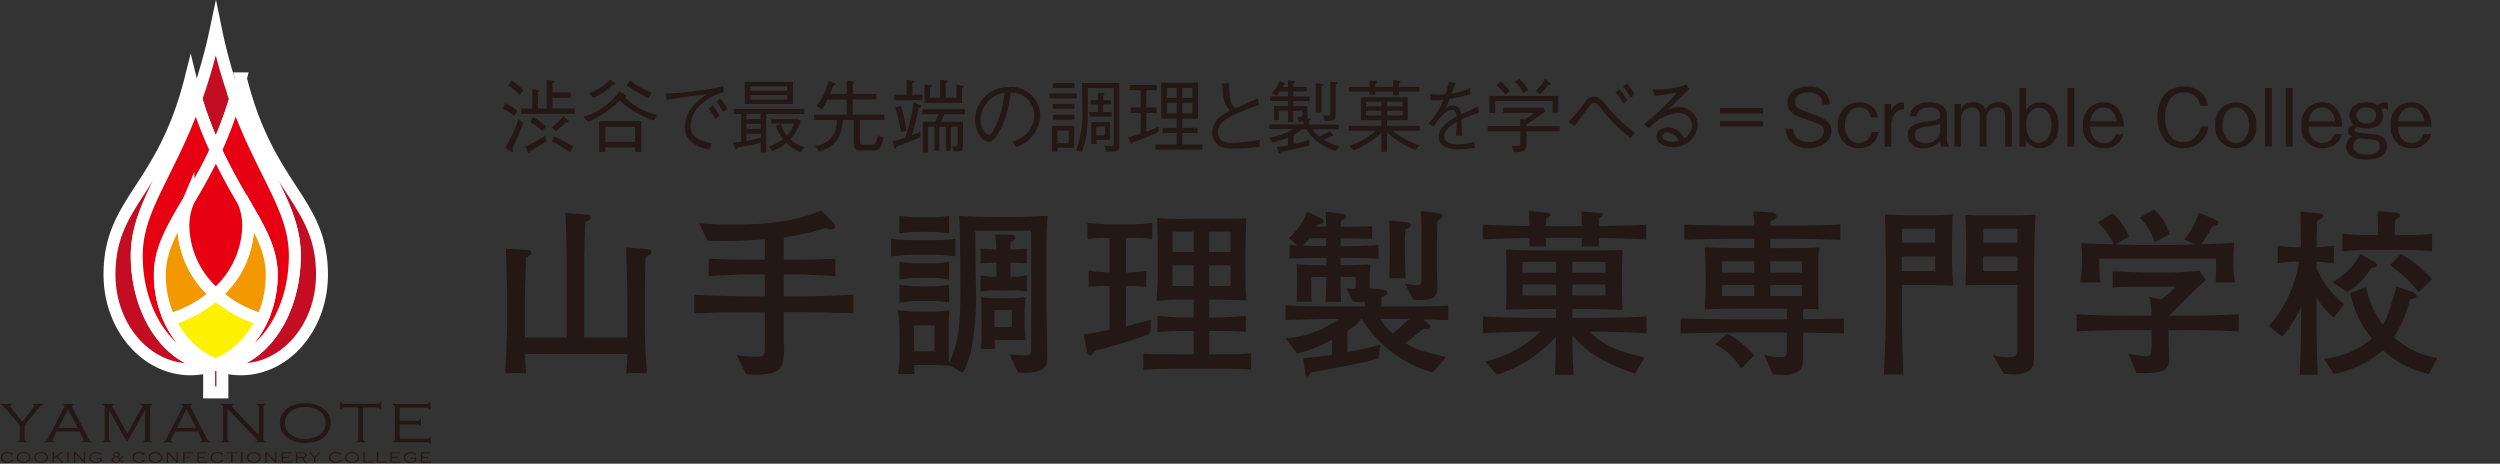 <svg xmlns="http://www.w3.org/2000/svg" width="261.767" height="48.546" viewBox="0 0 261.767 48.546">
  <rect x="0" y="0" width="261.767" height="48.546" fill="#333333" stroke="none"/>
  <g id="レイヤー_1" data-name="レイヤー 1" transform="translate(0 1.759)">
    <g id="グループ_8407" data-name="グループ 8407" transform="translate(0.075 1.274)">
      <g id="グループ_8406" data-name="グループ 8406">
        <path id="パス_13001" data-name="パス 13001" d="M50.71,10.333a53.844,53.844,0,0,1-2.036-7.3,57.075,57.075,0,0,1-2.054,7.3,40.479,40.479,0,0,0,2.054,5.386,43.014,43.014,0,0,0,2.036-5.386" transform="translate(-26.147 -3.03)" fill="#c30d23"/>
        <path id="パス_13002" data-name="パス 13002" d="M50.71,10.333a53.844,53.844,0,0,1-2.036-7.3,57.075,57.075,0,0,1-2.054,7.3,40.479,40.479,0,0,0,2.054,5.386,43.014,43.014,0,0,0,2.036-5.386" transform="translate(-26.147 -3.03)" fill="none" stroke="#fff" stroke-miterlimit="10" stroke-width="1.25"/>
        <g id="グループ_8405" data-name="グループ 8405" transform="translate(0 39.065)">
          <path id="パス_13003" data-name="パス 13003" d="M2.674,94.335v1.428a.281.281,0,0,0,.04.172.3.3,0,0,0,.167.079v.093h-.93v-.093a.279.279,0,0,0,.163-.075.265.265,0,0,0,.044-.176V94.335l-1.437-1.7a3.129,3.129,0,0,0-.326-.348.521.521,0,0,0-.225-.1V92.1H1.3v.093c-.106.026-.154.062-.154.115a.534.534,0,0,0,.154.286l1.128,1.384,1.128-1.432A.582.582,0,0,0,3.7,92.3q0-.073-.145-.106V92.1H4.613v.093a.543.543,0,0,0-.273.128,3.961,3.961,0,0,0-.3.317l-1.366,1.7Z" transform="translate(-0.17 -91.906)" fill="#231815"/>
          <path id="パス_13004" data-name="パス 13004" d="M14.251,95H11.866l-.4.763-.057.154c0,.057.066.1.194.119v.093h-1v-.093a.361.361,0,0,0,.2-.088A1.183,1.183,0,0,0,11,95.655l1.635-3.173.057-.154c0-.048-.053-.088-.159-.115V92.12h1.084v.093c-.106.031-.163.075-.163.128l.062.145,1.565,3.054a2.257,2.257,0,0,0,.229.392.484.484,0,0,0,.242.1v.093H14.493v-.093c.128-.013.19-.057.19-.128a.493.493,0,0,0-.071-.185L14.251,95Zm-.194-.379-1-1.979-1,1.979Z" transform="translate(-6.008 -91.917)" fill="#231815"/>
          <path id="パス_13005" data-name="パス 13005" d="M26.938,96.111,25.06,92.743v3.024a.23.23,0,0,0,.048.172.281.281,0,0,0,.163.079v.093H24.39v-.093a.312.312,0,0,0,.163-.075.265.265,0,0,0,.044-.176V92.453a.265.265,0,0,0-.044-.176.281.281,0,0,0-.163-.079V92.1h1.15V92.2c-.106.035-.159.075-.159.128a.874.874,0,0,0,.106.22l1.485,2.645,1.49-2.667a.5.5,0,0,0,.079-.2c0-.053-.053-.093-.159-.128V92.1h1.164v.093a.311.311,0,0,0-.163.079.258.258,0,0,0-.044.176v3.315a.244.244,0,0,0,.044.172.281.281,0,0,0,.163.079v.093h-.93v-.093a.369.369,0,0,0,.172-.075.3.3,0,0,0,.04-.176V92.739l-1.891,3.367Z" transform="translate(-13.715 -91.906)" fill="#231815"/>
          <path id="パス_13006" data-name="パス 13006" d="M42.4,95h-2.38l-.392.763-.053.154c0,.057.062.1.194.119v.093h-1v-.093a.39.39,0,0,0,.207-.088,1.206,1.206,0,0,0,.181-.291l1.631-3.173.057-.154c0-.048-.053-.088-.159-.115V92.12h1.084v.093c-.106.031-.159.075-.159.128l.057.145,1.565,3.054a2.078,2.078,0,0,0,.225.392.5.5,0,0,0,.242.1v.093H42.644v-.093c.128-.013.19-.057.19-.128a.532.532,0,0,0-.075-.185L42.4,95Zm-.19-.379-1-1.979-1,1.979Z" transform="translate(-21.757 -91.917)" fill="#231815"/>
          <path id="パス_13007" data-name="パス 13007" d="M53.189,92.606v3.156a.252.252,0,0,0,.044.172.282.282,0,0,0,.167.079v.093h-.886v-.093a.282.282,0,0,0,.167-.079.3.3,0,0,0,.04-.176V92.443a.293.293,0,0,0-.044-.176.282.282,0,0,0-.167-.079v-.093h1.278v.093c-.1.031-.154.075-.154.132,0,.04.048.115.154.22l2.684,2.825V92.438a.3.3,0,0,0-.04-.176.282.282,0,0,0-.167-.079V92.09h.886v.093a.267.267,0,0,0-.163.079.258.258,0,0,0-.044.176v3.315a.265.265,0,0,0,.044.176.293.293,0,0,0,.163.079V96.1H56.12v-.093c.1-.022.154-.062.154-.119s-.048-.115-.137-.212L53.184,92.6Z" transform="translate(-29.441 -91.9)" fill="#231815"/>
          <path id="パス_13008" data-name="パス 13008" d="M69.133,91.944a3.031,3.031,0,0,1,1.9.555,1.94,1.94,0,0,1,.608.754,1.9,1.9,0,0,1,.163.789,1.8,1.8,0,0,1-.357,1.071,2.262,2.262,0,0,1-1.106.8,3.744,3.744,0,0,1-1.2.181,2.983,2.983,0,0,1-1.886-.555,1.972,1.972,0,0,1-.608-.754,1.863,1.863,0,0,1,.19-1.869,2.223,2.223,0,0,1,1.111-.793,3.8,3.8,0,0,1,1.19-.181m0,.406a2.324,2.324,0,0,0-1.587.5,1.537,1.537,0,0,0,0,2.336,2.765,2.765,0,0,0,3.191,0,1.467,1.467,0,0,0,.529-1.15,1.5,1.5,0,0,0-.529-1.19,1.968,1.968,0,0,0-.688-.379,3.071,3.071,0,0,0-.917-.128" transform="translate(-37.253 -91.817)" fill="#231815"/>
          <path id="パス_13009" data-name="パス 13009" d="M83.2,92.237v3.279a.259.259,0,0,0,.044.172.282.282,0,0,0,.167.079v.093h-.93v-.093a.348.348,0,0,0,.167-.079.3.3,0,0,0,.04-.176V92.233H81.183a.4.4,0,0,0-.194.035l-.088.15h-.1V91.66h.1l.088.15a.36.36,0,0,0,.194.035H84.71a.351.351,0,0,0,.194-.035l.084-.15h.106v.758h-.106l-.084-.15a.36.36,0,0,0-.194-.035H83.2Z" transform="translate(-45.262 -91.66)" fill="#231815"/>
          <path id="パス_13010" data-name="パス 13010" d="M94.043,94.018v1.49H96.9a.408.408,0,0,0,.194-.035l.088-.15h.106v.758h-.106l-.093-.15a.344.344,0,0,0-.194-.04H93.32V95.8a.312.312,0,0,0,.172-.079.3.3,0,0,0,.04-.176V92.229a.244.244,0,0,0-.044-.172.282.282,0,0,0-.167-.079v-.093h3.535a.36.36,0,0,0,.194-.035l.088-.15h.106v.758h-.106l-.084-.15a.372.372,0,0,0-.2-.04H94.043v1.375h1.842a.344.344,0,0,0,.194-.04l.088-.15h.1v.758h-.1l-.088-.15a.4.4,0,0,0-.194-.035H94.043Z" transform="translate(-52.263 -91.682)" fill="#231815"/>
          <path id="パス_13011" data-name="パス 13011" d="M1.49,103.659l-.132.2-.026-.013.009-.04-.115-.079a.814.814,0,0,0-.344-.071.622.622,0,0,0-.4.123.389.389,0,0,0-.154.326.4.4,0,0,0,.163.331.613.613,0,0,0,.388.128.694.694,0,0,0,.4-.119l.079-.075-.013-.04.022-.018.159.172L1.5,104.5l-.04-.022-.031.018-.137.084-.119.048a1.009,1.009,0,0,1-.291.04.764.764,0,0,1-.5-.154.5.5,0,0,1-.2-.41.48.48,0,0,1,.128-.339.736.736,0,0,1,.591-.225,1.1,1.1,0,0,1,.5.123l.022.009.044-.031.026.009Z" transform="translate(-0.181 -98.304)" fill="#231815"/>
          <path id="パス_13012" data-name="パス 13012" d="M4.677,103.56a.852.852,0,0,1,.516.15l.167.2.044.216a.476.476,0,0,1-.1.291.616.616,0,0,1-.3.22,1.057,1.057,0,0,1-.326.048.823.823,0,0,1-.516-.15.59.59,0,0,1-.167-.207l-.044-.207a.488.488,0,0,1,.1-.3.6.6,0,0,1,.3-.212,1.115,1.115,0,0,1,.322-.053m0,.11a.635.635,0,0,0-.432.137.419.419,0,0,0,0,.635.647.647,0,0,0,.436.137.627.627,0,0,0,.432-.137.4.4,0,0,0,.145-.313.385.385,0,0,0-.145-.322l-.185-.1a.878.878,0,0,0-.247-.035" transform="translate(-2.284 -98.315)" fill="#231815"/>
          <path id="パス_13013" data-name="パス 13013" d="M8.847,103.56a.852.852,0,0,1,.516.15l.163.2.048.216a.476.476,0,0,1-.1.291.637.637,0,0,1-.3.22,1.057,1.057,0,0,1-.326.048.823.823,0,0,1-.516-.15.59.59,0,0,1-.167-.207l-.044-.207a.517.517,0,0,1,.1-.3.614.614,0,0,1,.3-.212,1.141,1.141,0,0,1,.322-.053m0,.11a.635.635,0,0,0-.432.137.4.4,0,0,0-.141.317.411.411,0,0,0,.141.317.647.647,0,0,0,.436.137.635.635,0,0,0,.432-.137.419.419,0,0,0,0-.635l-.19-.1a.855.855,0,0,0-.247-.035" transform="translate(-4.616 -98.315)" fill="#231815"/>
          <path id="パス_13014" data-name="パス 13014" d="M12.558,104.27v.326l.009.044.044.022v.026H12.36v-.026l.044-.022.013-.044v-.9l-.013-.044-.044-.022V103.6h.251v.026l-.044.022-.009.044v.454l.652-.458.035-.04-.035-.022V103.6h.322v.026l-.106.035-.489.344.538.617.04.031.053.009v.026h-.3v-.026l.04-.022-.04-.057-.441-.5Z" transform="translate(-6.987 -98.337)" fill="#231815"/>
          <path id="パス_13015" data-name="パス 13015" d="M15.907,104.6v-.9l-.013-.044-.044-.026V103.6H16.1v.022l-.044.026-.009.044v.9l.009.044.044.022v.026H15.85v-.026l.044-.022Z" transform="translate(-8.939 -98.337)" fill="#231815"/>
          <path id="パス_13016" data-name="パス 13016" d="M17.625,103.742v.859l.013.044.044.026v.022H17.44v-.022l.044-.026.013-.044v-.9l-.013-.044-.044-.022v-.022h.348v.022l-.044.035.044.057.732.767V103.7l-.013-.044-.044-.022v-.022H18.7v.022l-.044.022-.013.044v.9l.013.044.044.026v.022h-.278v-.022l.04-.035-.04-.057Z" transform="translate(-9.828 -98.343)" fill="#231815"/>
          <path id="パス_13017" data-name="パス 13017" d="M22.545,103.672l-.137.2-.022-.018.013-.035-.093-.071a.807.807,0,0,0-.375-.088.576.576,0,0,0-.375.115.4.4,0,0,0-.172.344.4.4,0,0,0,.163.335.627.627,0,0,0,.392.115.847.847,0,0,0,.242-.035l.194-.1v-.2h-.286l-.053.009-.022.04h-.031v-.207h.031l.022.04.053.013h.476v.022l-.044.022-.013.048v.141l.013.048.044.022v.022l-.19.123a.935.935,0,0,1-.436.1.767.767,0,0,1-.494-.15l-.145-.176a.521.521,0,0,1-.062-.242.488.488,0,0,1,.119-.326.624.624,0,0,1,.3-.194,1,1,0,0,1,.286-.044.881.881,0,0,1,.247.031,1.152,1.152,0,0,1,.247.093l.044.018.044-.031.026.013Z" transform="translate(-11.953 -98.304)" fill="#231815"/>
          <path id="パス_13018" data-name="パス 13018" d="M27.725,103.961v.194H27.7l-.022-.04-.1.071a1.212,1.212,0,0,0-.123.176l.115.145.1.035h.022l.009-.04h.026v.159a.482.482,0,0,1-.229-.044l-.128-.141a.549.549,0,0,1-.754.1.294.294,0,0,1-.11-.229l.035-.137.1-.106.172-.075a.219.219,0,0,1-.159-.2.233.233,0,0,1,.11-.2.418.418,0,0,1,.256-.071.4.4,0,0,1,.291.1l.079.181-.048.137-.141.088a.332.332,0,0,1,.2.194.437.437,0,0,1,.326-.291m-.763.141a.371.371,0,0,0-.234.075l-.084.159.071.154a.338.338,0,0,0,.242.084.392.392,0,0,0,.256-.088l.084-.128-.031-.088-.071-.084a.333.333,0,0,0-.234-.079m.057-.458-.154.04-.071.132.062.123.181.048.163-.048.057-.115-.053-.119-.19-.062" transform="translate(-14.895 -98.315)" fill="#231815"/>
          <path id="パス_13019" data-name="パス 13019" d="M32.79,103.659l-.132.2-.022-.013v-.04l-.106-.079a.814.814,0,0,0-.344-.071.614.614,0,0,0-.4.123.419.419,0,0,0,.009.657.617.617,0,0,0,.392.128.68.68,0,0,0,.4-.119l.079-.075-.013-.04.022-.018.159.172-.022.018-.044-.022-.031.018-.137.084-.115.048a1.009,1.009,0,0,1-.291.04.748.748,0,0,1-.5-.154.505.505,0,0,1-.2-.41.5.5,0,0,1,.128-.339.748.748,0,0,1,.591-.225,1.085,1.085,0,0,1,.5.123l.022.009.044-.031.022.009Z" transform="translate(-17.685 -98.304)" fill="#231815"/>
          <path id="パス_13020" data-name="パス 13020" d="M36,103.56a.852.852,0,0,1,.516.15l.167.2.044.216a.472.472,0,0,1-.1.291.65.65,0,0,1-.3.22,1.037,1.037,0,0,1-.326.048.8.8,0,0,1-.511-.15.59.59,0,0,1-.167-.207l-.04-.207a.488.488,0,0,1,.1-.3.6.6,0,0,1,.3-.212A1.115,1.115,0,0,1,36,103.56m0,.11a.635.635,0,0,0-.432.137.419.419,0,0,0,0,.635.635.635,0,0,0,.432.137.655.655,0,0,0,.436-.137.419.419,0,0,0,0-.635l-.185-.1A.886.886,0,0,0,36,103.67" transform="translate(-19.805 -98.315)" fill="#231815"/>
          <path id="パス_13021" data-name="パス 13021" d="M39.685,103.742v.859l.013.044.044.026v.022H39.5v-.022l.044-.026.013-.044v-.9l-.013-.044-.044-.022v-.022h.348v.022l-.04.035.04.057.732.767V103.7l-.013-.044-.044-.022v-.022h.238v.022l-.044.022-.009.044v.9l.009.044.044.026v.022h-.278v-.022l.04-.035-.035-.057Z" transform="translate(-22.165 -98.343)" fill="#231815"/>
          <path id="パス_13022" data-name="パス 13022" d="M43.574,103.639v.37H44.1l.048-.009.026-.04H44.2v.2h-.026l-.026-.04-.048-.013h-.529v.419l.013.044.044.026v.022H43.38V104.6l.044-.026.013-.044v-.9l-.013-.044-.044-.022v-.022h.983l.057-.018.022-.04h.026v.207h-.026l-.022-.04-.057-.009Z" transform="translate(-24.335 -98.27)" fill="#231815"/>
          <path id="パス_13023" data-name="パス 13023" d="M46.924,104.115v.4h.78l.048-.009.026-.04h.026v.207h-.026l-.026-.04-.053-.013h-.97V104.6l.048-.026.009-.044v-.9l-.009-.044-.048-.022v-.022h.961l.053-.018.022-.04h.026v.207h-.026l-.022-.04-.053-.009h-.767v.37h.5l.053-.009.022-.04h.031v.2H47.5l-.022-.04-.053-.009Z" transform="translate(-26.208 -98.27)" fill="#231815"/>
          <path id="パス_13024" data-name="パス 13024" d="M51.355,103.659l-.132.2-.026-.013.009-.04-.115-.079a.8.8,0,0,0-.344-.071.6.6,0,0,0-.4.123.393.393,0,0,0-.159.326.4.4,0,0,0,.163.331.608.608,0,0,0,.392.128.68.68,0,0,0,.4-.119l.079-.075-.018-.04.022-.018.159.172-.022.018-.035-.022-.035.018-.137.084-.119.048a1.009,1.009,0,0,1-.291.04.756.756,0,0,1-.5-.154.5.5,0,0,1-.2-.41.48.48,0,0,1,.128-.339.736.736,0,0,1,.591-.225,1.085,1.085,0,0,1,.5.123l.022.009.044-.031.022.009Z" transform="translate(-28.065 -98.304)" fill="#231815"/>
          <path id="パス_13025" data-name="パス 13025" d="M54.407,103.639v.89l.009.044.044.026v.022h-.251V104.6l.044-.026.009-.044v-.89h-.405l-.053.009-.022.04H53.75v-.207h.031l.022.04.053.018h.956l.053-.018.026-.04h.031v.207h-.031l-.026-.04-.053-.009Z" transform="translate(-30.134 -98.27)" fill="#231815"/>
          <path id="パス_13026" data-name="パス 13026" d="M57.217,104.6v-.9l-.013-.044-.044-.026V103.6h.251v.022l-.044.026-.013.044v.9l.013.044.044.022v.026H57.16v-.026l.044-.022Z" transform="translate(-32.041 -98.337)" fill="#231815"/>
          <path id="パス_13027" data-name="パス 13027" d="M59.4,103.56a.857.857,0,0,1,.52.15l.163.2.044.216a.472.472,0,0,1-.1.291.616.616,0,0,1-.3.22,1.057,1.057,0,0,1-.326.048.823.823,0,0,1-.516-.15.59.59,0,0,1-.167-.207l-.044-.207a.517.517,0,0,1,.1-.3.583.583,0,0,1,.3-.212,1.141,1.141,0,0,1,.322-.053m0,.11a.643.643,0,0,0-.432.137.4.4,0,0,0-.145.317.388.388,0,0,0,.145.317.635.635,0,0,0,.432.137.647.647,0,0,0,.436-.137.428.428,0,0,0,0-.635l-.19-.1a.864.864,0,0,0-.251-.035" transform="translate(-32.891 -98.315)" fill="#231815"/>
          <path id="パス_13028" data-name="パス 13028" d="M63.1,103.742v.859l.013.044.044.026v.022H62.92v-.022l.044-.026.009-.044v-.9l-.009-.044-.044-.022v-.022h.344v.022l-.04.035.04.057.732.767V103.7l-.009-.044-.048-.022v-.022h.242v.022l-.044.022-.013.044v.9l.013.044.044.026v.022H63.9v-.022l.044-.035-.04-.057Z" transform="translate(-35.262 -98.343)" fill="#231815"/>
          <path id="パス_13029" data-name="パス 13029" d="M66.984,104.115v.4h.78l.053-.009.022-.04h.026v.207h-.026l-.022-.04-.057-.013h-.97V104.6l.048-.026.009-.044v-.9l-.009-.044-.048-.022v-.022h.961l.053-.018.026-.04h.026v.207H67.83l-.026-.04-.053-.009h-.767v.37h.5l.053-.009.026-.04h.026v.2h-.026l-.026-.04-.053-.009Z" transform="translate(-37.427 -98.27)" fill="#231815"/>
          <path id="パス_13030" data-name="パス 13030" d="M70.374,104.205v.4l.013.048.044.022v.022H70.18v-.022l.044-.022.013-.048v-.9l-.013-.044-.044-.022v-.022h.666a1.469,1.469,0,0,1,.216.009l.137.048.1.088.04.15a.255.255,0,0,1-.093.207.429.429,0,0,1-.251.088l.309.432.079.04v.022H71.1v-.022l.044-.022-.031-.053-.273-.392h-.463Zm0-.106h.494l.15-.009.088-.026.093-.163-.1-.163-.093-.026H70.85l-.48,0v.392Z" transform="translate(-39.322 -98.343)" fill="#231815"/>
          <path id="パス_13031" data-name="パス 13031" d="M74.059,104.2v.392l.013.044.044.026v.022h-.251v-.022l.044-.026.009-.044V104.2l-.388-.458-.088-.093-.062-.026V103.6h.309v.026l-.044.031.044.075.3.379.309-.392.04-.066-.04-.026V103.6h.286v.026l-.075.031-.079.088Z" transform="translate(-41.112 -98.337)" fill="#231815"/>
          <path id="パス_13032" data-name="パス 13032" d="M79.489,103.659l-.132.2-.026-.013.009-.04-.115-.079a.794.794,0,0,0-.339-.071.614.614,0,0,0-.4.123.419.419,0,0,0,.009.657.608.608,0,0,0,.392.128.684.684,0,0,0,.4-.119l.075-.075-.018-.04.022-.018.159.172-.022.018-.04-.022-.035.018-.137.084-.119.048a1.009,1.009,0,0,1-.291.04.748.748,0,0,1-.5-.154.493.493,0,0,1-.2-.41.48.48,0,0,1,.128-.339.732.732,0,0,1,.586-.225,1.085,1.085,0,0,1,.5.123l.022.009.04-.031.026.009Z" transform="translate(-43.796 -98.304)" fill="#231815"/>
          <path id="パス_13033" data-name="パス 13033" d="M82.7,103.56a.834.834,0,0,1,.516.15l.163.2.048.216a.476.476,0,0,1-.1.291.6.6,0,0,1-.3.22,1.049,1.049,0,0,1-.322.048.815.815,0,0,1-.516-.15.534.534,0,0,1-.163-.207l-.044-.207a.488.488,0,0,1,.1-.3.614.614,0,0,1,.3-.212,1.114,1.114,0,0,1,.322-.053m0,.11a.635.635,0,0,0-.432.137.419.419,0,0,0,0,.635.635.635,0,0,0,.432.137.655.655,0,0,0,.436-.137.413.413,0,0,0,.145-.313.4.4,0,0,0-.145-.322l-.185-.1a.886.886,0,0,0-.251-.035" transform="translate(-45.921 -98.315)" fill="#231815"/>
          <path id="パス_13034" data-name="パス 13034" d="M86.4,104.588h.771l.053-.009.022-.04h.031v.207h-.031l-.022-.04-.053-.013H86.2v-.022l.048-.026.009-.044v-.9l-.013-.044-.044-.022v-.022h.251v.022l-.04.022-.013.044Z" transform="translate(-48.281 -98.343)" fill="#231815"/>
          <path id="パス_13035" data-name="パス 13035" d="M89.6,104.588h.776l.053-.009.022-.04h.031v.207h-.031l-.022-.04-.053-.013h-.97v-.022l.044-.026.013-.044v-.9l-.013-.044-.044-.022v-.022h.251v.022l-.044.022-.013.044Z" transform="translate(-50.077 -98.343)" fill="#231815"/>
          <path id="パス_13036" data-name="パス 13036" d="M92.814,104.115v.4h.78l.048-.009.026-.04H93.7v.207h-.026l-.026-.04-.053-.013h-.97V104.6l.044-.026.009-.044v-.9l-.009-.044-.044-.022v-.022h.961l.053-.018.022-.04h.026v.207h-.026l-.022-.04-.053-.009h-.767v.37h.5l.053-.009.026-.04h.026v.2H93.4l-.026-.04-.053-.009Z" transform="translate(-51.872 -98.27)" fill="#231815"/>
          <path id="パス_13037" data-name="パス 13037" d="M97.233,103.672l-.137.2-.022-.018.018-.035-.1-.071a.789.789,0,0,0-.37-.088.584.584,0,0,0-.375.115.4.4,0,0,0-.176.344.389.389,0,0,0,.167.335.627.627,0,0,0,.392.115.839.839,0,0,0,.238-.035l.194-.1v-.2h-.291l-.053.009-.022.04h-.031v-.207H96.7l.022.04.053.013h.476v.022l-.044.022-.013.048v.141l.013.048.044.022v.022l-.19.123a.954.954,0,0,1-.441.1.767.767,0,0,1-.494-.15l-.145-.176a.521.521,0,0,1-.062-.242.488.488,0,0,1,.119-.326.624.624,0,0,1,.3-.194.969.969,0,0,1,.282-.044.881.881,0,0,1,.247.031,1.071,1.071,0,0,1,.247.093l.048.018.04-.031.022.013Z" transform="translate(-53.717 -98.304)" fill="#231815"/>
          <path id="パス_13038" data-name="パス 13038" d="M100.064,104.115v.4h.78l.048-.009.026-.04h.031v.207h-.031l-.026-.04-.048-.013H99.87V104.6l.048-.026.009-.044v-.9l-.013-.044-.044-.022v-.022h.961l.053-.018.022-.04h.031v.207h-.031l-.022-.04-.053-.009h-.767v.37h.5l.053-.009.026-.04h.026v.2h-.026l-.026-.04-.053-.009Z" transform="translate(-55.926 -98.27)" fill="#231815"/>
        </g>
        <path id="パス_13039" data-name="パス 13039" d="M53.992,14.77c-.19.745-.383,1.45-.591,2.129,2.83,7.9,6.232,11.424,6.232,16.423,0,6.294-3.667,11.385-8.194,11.442a7.261,7.261,0,0,0,2.552.467c4.69,0,8.489-4.443,8.489-9.913,0-7.766-5.576-8.9-8.489-20.548" transform="translate(-28.842 -9.595)" fill="#c30d23"/>
        <path id="パス_13040" data-name="パス 13040" d="M53.992,14.77c-.19.745-.383,1.45-.591,2.129,2.83,7.9,6.232,11.424,6.232,16.423,0,6.294-3.667,11.385-8.194,11.442a7.261,7.261,0,0,0,2.552.467c4.69,0,8.489-4.443,8.489-9.913,0-7.766-5.576-8.9-8.489-20.548Z" transform="translate(-28.842 -9.595)" fill="none" stroke="#fff" stroke-miterlimit="10" stroke-width="1.25"/>
        <path id="パス_13041" data-name="パス 13041" d="M28.862,33.322c0-5,3.4-8.524,6.228-16.423-.2-.674-.405-1.384-.586-2.129C31.586,26.419,26.01,27.552,26.01,35.318c0,5.47,3.8,9.913,8.493,9.913a7.433,7.433,0,0,0,2.57-.467c-4.54-.053-8.211-5.148-8.211-11.442" transform="translate(-14.621 -9.595)" fill="#c30d23"/>
        <path id="パス_13042" data-name="パス 13042" d="M28.862,33.322c0-5,3.4-8.524,6.228-16.423-.2-.674-.405-1.384-.586-2.129C31.586,26.419,26.01,27.552,26.01,35.318c0,5.47,3.8,9.913,8.493,9.913a7.433,7.433,0,0,0,2.57-.467c-4.54-.053-8.211-5.148-8.211-11.442" transform="translate(-14.621 -9.595)" fill="none" stroke="#fff" stroke-miterlimit="10" stroke-width="1.25"/>
        <path id="パス_13043" data-name="パス 13043" d="M50.513,82.87H50.24c-.185.066-.37.128-.56.181v2.689h1.388V83.051c-.185-.053-.375-.115-.551-.176" transform="translate(-27.858 -47.68)" fill="#c30d23"/>
        <path id="パス_13044" data-name="パス 13044" d="M50.513,82.87H50.24c-.185.066-.37.128-.56.181v2.689h1.388V83.051c-.185-.053-.375-.115-.551-.176" transform="translate(-27.858 -47.68)" fill="none" stroke="#fff" stroke-miterlimit="10" stroke-width="1.25"/>
        <path id="パス_13045" data-name="パス 13045" d="M59.539,36.023c0-5-3.4-8.524-6.232-16.423a42.493,42.493,0,0,1-2.036,5.386c2.772,6.021,5.849,8.952,5.849,13.033,0,4.4-2.455,8.132-5.849,9.428l.071.018c4.527-.053,8.2-5.148,8.2-11.442" transform="translate(-28.747 -12.297)" fill="#e60012"/>
        <path id="パス_13046" data-name="パス 13046" d="M59.539,36.023c0-5-3.4-8.524-6.232-16.423a42.493,42.493,0,0,1-2.036,5.386c2.772,6.021,5.849,8.952,5.849,13.033,0,4.4-2.455,8.132-5.849,9.428l.071.018c4.527-.053,8.2-5.148,8.2-11.442" transform="translate(-28.747 -12.297)" fill="none" stroke="#fff" stroke-miterlimit="10" stroke-width="1.25"/>
        <path id="パス_13047" data-name="パス 13047" d="M34.905,38.019c0-4.081,3.077-7.012,5.867-13.033A39.745,39.745,0,0,1,38.718,19.6c-2.825,7.9-6.228,11.424-6.228,16.423,0,6.294,3.667,11.385,8.211,11.442l.075-.018c-3.411-1.291-5.867-5.029-5.867-9.428" transform="translate(-18.245 -12.297)" fill="#e60012"/>
        <path id="パス_13048" data-name="パス 13048" d="M34.905,38.019c0-4.081,3.077-7.012,5.867-13.033A39.745,39.745,0,0,1,38.718,19.6c-2.825,7.9-6.228,11.424-6.228,16.423,0,6.294,3.667,11.385,8.211,11.442l.075-.018c-3.411-1.291-5.867-5.029-5.867-9.428" transform="translate(-18.245 -12.297)" fill="none" stroke="#fff" stroke-miterlimit="10" stroke-width="1.25"/>
        <path id="パス_13049" data-name="パス 13049" d="M55.21,57.888a10.915,10.915,0,0,0,1.913-6.268c0-2.658-1.313-4.831-3-7.7a6.674,6.674,0,0,1,.529,2.548,9.672,9.672,0,0,1-3.385,7.211,12.521,12.521,0,0,0,4.835,2.649,11.006,11.006,0,0,1-.9,1.556" transform="translate(-28.747 -25.897)" fill="#f39800"/>
        <path id="パス_13050" data-name="パス 13050" d="M55.21,57.888a10.915,10.915,0,0,0,1.913-6.268c0-2.658-1.313-4.831-3-7.7a6.674,6.674,0,0,1,.529,2.548,9.672,9.672,0,0,1-3.385,7.211,12.521,12.521,0,0,0,4.835,2.649,11.006,11.006,0,0,1-.9,1.556" transform="translate(-28.747 -25.897)" fill="none" stroke="#fff" stroke-miterlimit="10" stroke-width="1.25"/>
        <path id="パス_13051" data-name="パス 13051" d="M43.837,53.688a9.607,9.607,0,0,1-3.4-7.211,6.673,6.673,0,0,1,.529-2.548c-1.684,2.865-2.993,5.038-2.993,7.7a10.9,10.9,0,0,0,1.913,6.268,10.573,10.573,0,0,1-.895-1.556,12.737,12.737,0,0,0,4.848-2.649" transform="translate(-21.309 -25.903)" fill="#f39800"/>
        <path id="パス_13052" data-name="パス 13052" d="M43.837,53.688a9.607,9.607,0,0,1-3.4-7.211,6.673,6.673,0,0,1,.529-2.548c-1.684,2.865-2.993,5.038-2.993,7.7a10.9,10.9,0,0,0,1.913,6.268,10.573,10.573,0,0,1-.895-1.556,12.737,12.737,0,0,0,4.848-2.649" transform="translate(-21.309 -25.903)" fill="none" stroke="#fff" stroke-miterlimit="10" stroke-width="1.25"/>
        <path id="パス_13053" data-name="パス 13053" d="M48.525,70.962c.084-.1.167-.212.256-.317l.022-.031c.088-.115.172-.225.251-.339a11.007,11.007,0,0,0,.9-1.556,12.521,12.521,0,0,1-4.835-2.649,12.77,12.77,0,0,1-4.848,2.649,10.573,10.573,0,0,0,.895,1.556c.079.119.163.225.251.339l.022.031c.079.106.167.216.256.317l.013.009a7.139,7.139,0,0,0,.582.63l.022.018c.084.084.176.167.264.251l.066.057c.084.071.167.137.242.212l.075.057c.088.071.176.137.273.2l.044.035q.159.119.331.225l.044.031c.093.057.185.119.282.176l.106.062c.079.044.154.084.238.123l.119.062c.084.044.167.075.242.119l.11.044c.119.053.229.106.366.154.115-.053.225-.1.344-.154l.11-.044c.084-.044.167-.075.242-.119l.119-.062c.079-.04.159-.084.234-.123l.106-.062c.1-.053.194-.119.286-.176l.044-.031c.115-.075.225-.145.335-.225l.04-.035c.093-.071.185-.137.273-.2l.075-.057c.079-.075.163-.141.247-.212l.062-.057c.093-.084.185-.167.273-.251l.018-.018c.2-.2.4-.41.586-.63l.009-.009" transform="translate(-22.596 -38.285)" fill="#fff100"/>
        <path id="パス_13054" data-name="パス 13054" d="M48.525,70.962c.084-.1.167-.212.256-.317l.022-.031c.088-.115.172-.225.251-.339a11.007,11.007,0,0,0,.9-1.556,12.521,12.521,0,0,1-4.835-2.649,12.77,12.77,0,0,1-4.848,2.649,10.573,10.573,0,0,0,.895,1.556c.079.119.163.225.251.339l.022.031c.079.106.167.216.256.317l.013.009a7.139,7.139,0,0,0,.582.63l.022.018c.084.084.176.167.264.251l.066.057c.084.071.167.137.242.212l.075.057c.088.071.176.137.273.2l.044.035q.159.119.331.225l.044.031c.093.057.185.119.282.176l.106.062c.079.044.154.084.238.123l.119.062c.084.044.167.075.242.119l.11.044c.119.053.229.106.366.154.115-.053.225-.1.344-.154l.11-.044c.084-.044.167-.075.242-.119l.119-.062c.079-.04.159-.084.234-.123l.106-.062c.1-.053.194-.119.286-.176l.044-.031c.115-.075.225-.145.335-.225l.04-.035c.093-.071.185-.137.273-.2l.075-.057c.079-.075.163-.141.247-.212l.062-.057c.093-.084.185-.167.273-.251l.018-.018c.2-.2.4-.41.586-.63l.009-.009" transform="translate(-22.596 -38.285)" fill="none" stroke="#fff" stroke-miterlimit="10" stroke-width="1.25"/>
        <path id="パス_13055" data-name="パス 13055" d="M43.56,39.7a9.622,9.622,0,0,0,3.4,7.211A9.672,9.672,0,0,0,50.348,39.7a6.673,6.673,0,0,0-.529-2.548c.084.141.163.286.251.432a63.012,63.012,0,0,1-3.107-5.765c-.974,2.089-1.979,3.808-2.874,5.333A6.674,6.674,0,0,0,43.56,39.7" transform="translate(-24.435 -19.131)" fill="#e60012"/>
        <path id="パス_13056" data-name="パス 13056" d="M43.56,39.7a9.622,9.622,0,0,0,3.4,7.211A9.672,9.672,0,0,0,50.348,39.7a6.673,6.673,0,0,0-.529-2.548c.084.141.163.286.251.432a63.012,63.012,0,0,1-3.107-5.765c-.974,2.089-1.979,3.808-2.874,5.333A6.674,6.674,0,0,0,43.56,39.7" transform="translate(-24.435 -19.131)" fill="none" stroke="#fff" stroke-miterlimit="10" stroke-width="1.25"/>
      </g>
      <path id="パス_13057" data-name="パス 13057" d="M134.727,51.355c-.04,1.168-.075,3.2-.075,3.689v3.5c0,1.657.093,3.31.225,4.967H132.7c.04-.322.132-1.71.132-2.014H122.1c.018.225.057,1.243.075,1.45.018.19.035.322.057.564H120.05c.057-1.053.115-2.728.15-3.821,0-.093.035-.811.035-.921V54.757c0-.15-.132-4.236-.132-4.271l2.107.115c.45.018.564.115.564.282,0,.225-.432.489-.547.564-.018.7-.132,3.292-.132,4.046v4.289h4.386V52.047c0-1.093-.093-4.178-.132-5.307l2.221.167c.247.018.414.093.414.282,0,.242-.132.3-.564.489-.04,1.128-.115,3.2-.115,4.346v7.753h4.518V55.432c0-.811-.093-4.328-.132-5.082l1.957.15c.564.04.714.075.714.339,0,.167-.057.207-.639.507Z" transform="translate(-67.212 -27.474)" fill="#231815"/>
      <path id="パス_13058" data-name="パス 13058" d="M179.09,56.854c-.789-.018-1.41-.04-2.821-.04h-1.975v3.275a5.928,5.928,0,0,1-.15,2.164c-.339.9-1.261,1.093-2.768,1.093a4.894,4.894,0,0,1-1.036-.075l-.961-1.957a13.236,13.236,0,0,0,2.146.15c.789,0,.789-.242.789-1V56.819h-2.072c-1.939,0-2.182,0-3.689.057-.921.04-1.168.04-1.635.04V54.994c1.278.057,3.724.15,5.324.15h2.072v-2.3h-1.468c-.564,0-2.9.075-4.4.207V51.212c.846.057,3.707.115,4.4.115h1.468V49.18a56.944,56.944,0,0,1-5.986.15l-.9-1.825c.489.04,1.767.132,3.614.132,4.817,0,7.021-.621,9.185-1.468l1.243,1.261a.611.611,0,0,1,.19.414c0,.207-.115.3-.414.3a1.009,1.009,0,0,1-.529-.15,25.032,25.032,0,0,1-4.421.978v2.354h1.018c.564,0,3.442-.057,4.386-.115v1.842c-1.393-.115-3.724-.207-4.386-.207h-1.018v2.3h1.975c1.917,0,4.064-.093,5.307-.172v1.939c-.489,0-2.072-.04-2.486-.057Z" transform="translate(-92.305 -27.156)" fill="#231815"/>
      <path id="パス_13059" data-name="パス 13059" d="M216.123,51.476h-2.107a22.094,22.094,0,0,0-2.3.172V49.805a20.071,20.071,0,0,0,2.3.15h2.107a16.32,16.32,0,0,0,2.314-.15v1.842A20.123,20.123,0,0,0,216.123,51.476Zm11.856,1.318v4.178c0,.829.075,4.46.075,5.192,0,1.071-.225,1.807-3.05,1.657l-.886-1.9c.547.04,1.146.093,1.693.093.322,0,.564-.04.564-.679V48.955h-5.853c0,.375,0,.547.018,2.032l.018,2.768a34.284,34.284,0,0,1-.282,6.682,11.345,11.345,0,0,1-1.036,3.407l-1.468-.789v.04c-1.128-.057-1.468-.075-2.107-.075h-1.543c.04.657.04.732.057.943h-1.75a10.852,10.852,0,0,0,.167-2.182V59.767a22.423,22.423,0,0,0-.167-2.486,15.054,15.054,0,0,0,2.2.15h.978a12.6,12.6,0,0,0,2.2-.15c-.075.864-.075,1.375-.075,2.711v1.225c0,.357.018.978.04,1.6,1.053-2.257,1.186-4.007,1.186-8.3,0-1.053-.035-6.378-.132-7.114,1.111.075,1.789.115,3.482.115h1.957c1.128,0,1.6,0,3.821-.115-.115,1.693-.115,2.072-.115,5.4Zm-12.1-3.711h-1.432a16.062,16.062,0,0,0-1.882.15V47.39a11.819,11.819,0,0,0,1.882.167h1.432a9.43,9.43,0,0,0,1.9-.167v1.842A12.239,12.239,0,0,0,215.876,49.083Zm0,4.822h-1.41a13.661,13.661,0,0,0-1.882.172V52.212a11.5,11.5,0,0,0,1.882.167h1.41a9.431,9.431,0,0,0,1.9-.167v1.864A10.587,10.587,0,0,0,215.876,53.9Zm0,2.407h-1.41a16.136,16.136,0,0,0-1.882.172V54.618a11.5,11.5,0,0,0,1.882.167h1.41a9.43,9.43,0,0,0,1.9-.167v1.864A10.587,10.587,0,0,0,215.876,56.311Zm.379,2.561h-2.164v2.711h2.164Zm8-3.654h-1.525a8.047,8.047,0,0,0-1.675.115V53.64a9.873,9.873,0,0,0,1.675.15V52.3c-.3,0-1.128.04-1.657.093V50.815c.375.04,1.036.093,1.635.115a7.952,7.952,0,0,0-.115-1.582l1.375.04c.657.018.736.018.736.242,0,.264-.172.375-.507.547v.754a15.862,15.862,0,0,0,1.732-.115V52.4c-.472-.057-1.261-.093-1.732-.093V53.79a10.328,10.328,0,0,0,1.732-.15v1.693A8.346,8.346,0,0,0,224.251,55.218Zm-1.71,5.2c0,.15.018.789.018.921H221.13c.057-1.278.057-1.428.057-1.842V57.951c0-.9,0-1.018-.057-2.032a11.674,11.674,0,0,0,1.9.115h.754a18.073,18.073,0,0,0,2-.115,19.374,19.374,0,0,0-.093,2.182v.3a16.867,16.867,0,0,0,.093,2.014h-3.235Zm1.807-3.143h-1.825v1.767h1.825Z" transform="translate(-118.477 -27.838)" fill="#231815"/>
      <path id="パス_13060" data-name="パス 13060" d="M262.429,50.045h-.564v3.6a11.657,11.657,0,0,0,2.124-.167v1.693a15.079,15.079,0,0,0-2.124-.093v4.214c.846-.207,2.182-.564,2.653-.7l-.132,1.485a50.068,50.068,0,0,1-5.8,1.767c-.115.225-.264.507-.472.507-.19,0-.339-.4-.357-.529l-.322-1.675a27.065,27.065,0,0,0,2.711-.507V55.065a14.946,14.946,0,0,0-2.182.093V53.465a12.7,12.7,0,0,0,2.182.167v-3.6a18.455,18.455,0,0,0-2.314.115V48.458a20.589,20.589,0,0,0,2.429.15h2.164a16.13,16.13,0,0,0,2.2-.15v1.693a13.6,13.6,0,0,0-2.2-.115Zm8.617,13.681h-3.407c-.4,0-2.182.018-2.539.04-.507.018-.771.04-1.41.075V62.148c.811.075,2.539.075,3.407.075h1.864V59.777h-.736c-.978,0-2.146.018-3.05.115V58.2c1.243.15,2.935.167,3.05.167h.736V56.5H268.1a23.748,23.748,0,0,0-3.028.132c.018-.225.132-2.371.132-2.746V51.31c0-.7-.035-2.671-.093-3.35a30.982,30.982,0,0,0,3.275.075h2.147c2.239,0,2.821,0,3.932-.057-.018.529-.093,2.843-.093,3.31v2.332c0,.9.04,2.072.093,2.953-.961-.04-2.521-.075-3.442-.075h-.432v1.864h.7a31.272,31.272,0,0,0,3.125-.167v1.693a31.034,31.034,0,0,0-3.125-.115h-.7v2.446h1.807a20.571,20.571,0,0,0,2.578-.115v1.71c-.846-.075-3.764-.093-3.914-.093Zm-2.085-14.342H266.74v2.124h2.221Zm0,3.522H266.74v2.164h2.221V52.905Zm3.857-3.522h-2.239v2.124h2.239Zm0,3.522h-2.239v2.164h2.239V52.905Z" transform="translate(-144.046 -28.157)" fill="#231815"/>
      <path id="パス_13061" data-name="パス 13061" d="M319.8,57.612l.472.432c.207.207.282.225.282.339a.276.276,0,0,1-.3.242c-.075,0-.4-.018-.454-.018-.132.115-.225.19-1.053.868-.339.264-.639.489-.829.621,1.128.679,1.45.771,4.271,1.485l-1.393,1.6a12.639,12.639,0,0,1-7.431-5.606h-.018a7.326,7.326,0,0,1-1.485,1.278v2.2c1.318-.242,1.842-.357,3.464-.789l-.225,1.45c-1.692.529-6.043,1.278-6.792,1.41a1.405,1.405,0,0,0-.225.057,1.9,1.9,0,0,0-.225.3.35.35,0,0,1-.225.132c-.132,0-.172-.15-.207-.432l-.207-1.468c.472-.057,2.6-.3,3.028-.375V59.723a12.379,12.379,0,0,1-3.672,1.485l-1.186-1.6a10.758,10.758,0,0,0,5.589-2.032c-1.071,0-3.31.04-5.606.115V56.149c1.715.115,3.746.115,5.554.115h2.786c0-.075-.018-.375-.018-.564a1.091,1.091,0,0,1-.657.115,4.337,4.337,0,0,1-.621-.04l-.657-1.41c.115,0,.621.057.714.057.264,0,.264-.057.264-.6v-.639h-1.6c0,.714.04,2.124.057,2.6h-1.618c.04-1.053.04-1.225.075-2.6h-1.582v1.468a11.237,11.237,0,0,0,.057,1.128h-1.582c0-.15.04-.789.04-1.128V53.328c0-.432-.018-.829-.04-1.45.6.018,1.864.075,2.486.075h.621v-.771h-.771c-.679,0-2.089.04-3.085.093V49.846c.132.018.714.035.829.057l-.886-.811a6.7,6.7,0,0,0,1.9-2.728l1.428.657c.207.093.3.207.3.339,0,.339-.432.282-.564.282-.018.04-.132.242-.15.282h.979c0-.264-.04-1.3-.057-1.56l1.807.207c.172.018.322.115.322.282,0,.207-.19.282-.264.322-.132.075-.15.075-.264.132,0,.225,0,.242-.018.621,1.485,0,2.825-.018,3.292-.057v1.318c-.167,0-2.8-.057-3.31-.057v.829H312c.172,0,1.358,0,3.107-.115v1.428c-.886-.057-2.332-.093-3.107-.093h-.864v.771h.846c.132,0,1.957-.075,2.279-.075-.04.432-.075.864-.075,1.3v1.186l1.278.132c.472.057.582.172.582.322,0,.225-.264.339-.621.454v1h1.393c2.3,0,4.029,0,5.606-.093V57.7c-.864-.018-1.732-.057-2.618-.075Zm-10.164-8.489h-1.75a6.749,6.749,0,0,1-.714.789c.621.018,1.432.04,1.693.04h.771Zm7.171,8.449H315.3a6.722,6.722,0,0,0,1.3,1.543c.921-.789,1.093-.943,1.732-1.525Zm1.128-9.371c-.04.789-.057.961-.057,1.353v1.582c0,.057.057,2.032.075,2.182h-1.715c0-.339.057-2.032.057-2.182V49.123c0-.15,0-1.036-.057-1.864l1.675.19c.414.04.582.132.582.3,0,.247-.3.357-.564.454Zm3.35-.886c-.018.621-.057,2.314-.057,2.332v2.728c0,.3.057,1.618.057,1.882,0,1.053-.472,1.336-1.789,1.336a7.378,7.378,0,0,1-.771-.04l-.811-1.635c.264.04,1,.115,1.3.115s.414-.132.414-.547V49.158c0-.6,0-1-.075-2.878l1.939.242a.322.322,0,0,1,.3.3c0,.167-.057.207-.507.489Z" transform="translate(-170.85 -27.217)" fill="#231815"/>
      <path id="パス_13062" data-name="パス 13062" d="M364.4,49.105v.886h-1.789v-.9h-3.764v.9H357.15v-.886c-1.64.018-3.632.075-4.91.15V47.712c1.261.075,3.275.115,4.91.15-.018-.242-.057-1.353-.075-1.582l1.882.172c.132.018.357.057.357.225,0,.19-.167.264-.45.414v.771h3.746c0-.679,0-.921-.04-1.525l1.864.132c.132,0,.375.018.375.207,0,.167-.207.282-.4.375,0,.075-.018.679-.018.811,2.6-.057,3.764-.075,4.967-.15v1.543C367.574,49.141,365.882,49.123,364.4,49.105Zm-.961,9.8a7.62,7.62,0,0,0,2.314,1.64,17.25,17.25,0,0,0,3.442,1.053l-1,1.715c-1.582-.564-4.76-1.675-6.567-4.029.04,2.653.04,2.746.132,4.139H359.8c.057-.714.093-3.125.093-3.971a13.906,13.906,0,0,1-6.175,3.971L352.5,62.033a11.9,11.9,0,0,0,5.761-3.125h-.264c-.6,0-3.539.04-5.739.172V57.312c1.9.115,3.821.15,5.739.15h1.917v-.921h-1.393c-1.018,0-2.8.04-3.857.057.04-.529.057-1.2.057-1.975V52.5c0-.564-.018-1.64-.057-2.182,1.543.057,2.768.093,3.989.093h4.4c1.053,0,2.786,0,3.821-.057-.018.621-.057,1.635-.057,2.239v1.975c0,.167.018,1.3.057,2.072-.979-.04-2.411-.093-3.482-.093h-1.767v.921h1.957c.736,0,3.707-.018,5.8-.15v1.767c-1.9-.115-4.046-.172-5.946-.172Zm-3.522-7.3H356.4v1.146h3.517Zm0,2.371H356.4v1.146h3.517Zm5.175-2.371h-3.464v1.146h3.464Zm0,2.371h-3.464v1.146h3.464Z" transform="translate(-197.062 -27.217)" fill="#231815"/>
      <path id="パス_13063" data-name="パス 13063" d="M412.075,59.033v1.56c0,1.807-.018,2-.339,2.332a2.292,2.292,0,0,1-1.732.529,6.639,6.639,0,0,1-1.111-.057l-.921-2.089a3.817,3.817,0,0,0,1.693.3c.657,0,.7-.093.7-1.146V59.033h-5.307c-1.018,0-3.8.04-5.814.093V57.543c1.807.057,4.443.115,5.814.115h5.307V56.529H405.9c-1.261,0-1.657,0-4.121.075.018-.472.093-1.975.093-2.464V53.012c0-.846-.04-2.072-.093-2.918,1.053.075,3.6.093,3.879.093h1.3v-.978h-1.807c-.978,0-3.632.04-5.531.115v-1.6c1.71.075,4.214.115,5.531.115h1.807a10.652,10.652,0,0,0-.132-1.507l1.825.115c.339.018.639.132.639.4,0,.242-.339.414-.621.564a2.694,2.694,0,0,0-.018.432h1.807c1.168,0,3.707-.04,5.514-.115v1.6c-1.675-.075-4.421-.115-5.514-.115h-1.825v.978H410c.886,0,2.9-.018,3.764-.057-.018.15-.093.9-.115,1.053v3.01c0,1.2,0,1.318.04,2.429-.339-.04-.454-.04-.564-.057h-1.053v1.071c1.111-.018,2.861-.04,4.271-.093v1.582c-1.353-.04-3.085-.075-4.271-.093Zm-6.492,3.782a6.235,6.235,0,0,0-2.711-2.539l1.243-1.168a11.211,11.211,0,0,1,2.821,2.314l-1.353,1.393Zm1.375-11.257H403.59v1.2h3.367Zm0,2.5H403.59v1.146h3.367Zm4.985-2.5h-3.31v1.2h3.31Zm0,2.5h-3.31v1.146h3.31Z" transform="translate(-223.346 -27.245)" fill="#231815"/>
      <path id="パス_13064" data-name="パス 13064" d="M452.018,54.491H449.44v2.786c0,2,0,2.578.132,6.585H447.54c.15-3.275.207-4.593.207-6.532V52.344c0-1.393-.018-1.767-.093-5.214.432.018,2.371.075,2.768.075H452.3c.886,0,1.975-.057,2.429-.075-.018,1.093-.057,2.221-.057,2.9v1.64c0,.961.018,1.2.115,2.9-.4-.035-2.6-.075-2.764-.075Zm.882-2.971h-3.482v1.525H452.9Zm0-2.9h-3.464v1.45H452.9Zm10.371,3.425v8.582c0,2.014,0,2.354-.4,2.746a2.533,2.533,0,0,1-1.864.472,5.141,5.141,0,0,1-.921-.057l-1.128-1.939a6.479,6.479,0,0,0,1.543.207c.789,0,1.018-.035,1.018-.921V54.491h-3.05c-.9,0-1.053.018-2.389.04.057-1.56.075-1.842.075-2.8V50.035c0-.582,0-.846-.093-2.878.811.057,1.168.057,2.521.057H460.9c.864,0,1.2-.018,2.5-.075-.04,1.071-.132,4.421-.132,4.91Zm-1.75-.525h-3.6v1.525h3.6Zm0-2.9h-3.575v1.45h3.575Z" transform="translate(-250.357 -27.693)" fill="#231815"/>
      <path id="パス_13065" data-name="パス 13065" d="M504.69,58.568h-1.732v.657c0,.339.057,1.917.057,2.3a1.234,1.234,0,0,1-1.071,1.428,11.874,11.874,0,0,1-2.354.093l-.829-2c.322.057,1.657.264,1.825.264.564,0,.6-.4.6-1.243V58.559h-2.279c-.7,0-3.575.018-5.571.15V56.9c2.221.15,5.421.15,5.571.15h2.257a9.04,9.04,0,0,0-.207-2l1.243.3a14.9,14.9,0,0,0,1.543-1.335h-4.1c-.846,0-1.693.018-2.539.075V52.4c.322.018,2.993.132,3.517.132h2.107c.846,0,2.671-.093,3.464-.19l.657.978c-.242.225-1.507,1.393-1.75,1.64l-.789.789-1.3,1.3h1.675c.829,0,3.764-.018,5.628-.15v1.807c-1.75-.115-3.857-.15-5.628-.15Zm3.2-5.007c.04-1.128.057-1.261.04-2.481H495.7c0,.167,0,1.485.115,2.481h-2.124a11.152,11.152,0,0,0,.207-2.5c0-.754-.04-1.186-.075-1.618.529.075,2.693.115,3.389.132a7.206,7.206,0,0,0-1.657-2.3l1.56-.943a6.309,6.309,0,0,1,1.693,2.446l-1.393.811c.264,0,2.221.057,2.354.057h3.5c.057,0,2.279-.057,2.5-.057l-1.146-.529a8.388,8.388,0,0,0,1.507-2.786l1.657.679c.15.057.4.172.4.282,0,.339-.432.414-.639.45a19,19,0,0,1-1.186,1.882c.943-.018,2.336-.075,3.464-.15-.04.414-.075,1-.075,1.939a9.428,9.428,0,0,0,.172,2.2h-2.014Zm-6.378-4.2a6.243,6.243,0,0,0-1.582-2.578l1.485-.846a4.976,4.976,0,0,1,1.635,2.6l-1.543.829Z" transform="translate(-275.971 -27.027)" fill="#231815"/>
      <path id="パス_13066" data-name="パス 13066" d="M545.81,57.428a6.74,6.74,0,0,1-1.825-2.124v2.878c0,1.41.018,2.221.132,5.249h-1.882c.057-1.582.132-3.367.132-5.289V56.3a11.436,11.436,0,0,1-1.975,3.143L539,58.349a13.426,13.426,0,0,0,3.16-6.757H541.9a12.436,12.436,0,0,0-1.975.167V49.9a12.805,12.805,0,0,0,1.975.172h.45c-.018-2-.018-2.182-.057-3.724l2.032.172c.15.018.357.093.357.282,0,.225-.322.357-.639.507,0,.375-.057,2.107-.057,2.411v.357a13.6,13.6,0,0,0,1.825-.172v1.864a15.87,15.87,0,0,0-1.825-.167v.639a9.5,9.5,0,0,0,2.9,3.8l-1.071,1.393Zm9.935,5.928a10.177,10.177,0,0,1-4.8-2.5,10.991,10.991,0,0,1-5.139,2.486l-1.053-1.582a9.109,9.109,0,0,0,5.025-2.124,10.784,10.784,0,0,1-2.257-4.778l1.64-.639a10.418,10.418,0,0,0,1.789,3.989c.357-.6.582-1.093,1.41-4.029l1.64.582c.115.04.472.172.472.4,0,.242-.472.339-.7.375a13.608,13.608,0,0,1-1.675,3.954,8.79,8.79,0,0,0,4.535,2.182l-.886,1.693Zm-5.986-11.142a8.17,8.17,0,0,1-2.539,2.561l-1.6-1.053a6.679,6.679,0,0,0,2.953-2.935l1.525.868a.367.367,0,0,1,.207.3c0,.247-.282.264-.547.264Zm3.165-1.86h-3.085a29.77,29.77,0,0,0-3.143.15V48.661a31.281,31.281,0,0,0,3.143.15h.582c0-.282-.018-2.354-.018-2.521l1.939.172c.225.018.4.075.4.282a.377.377,0,0,1-.207.3,2.269,2.269,0,0,0-.322.207c-.018.3-.04,1.168-.04,1.56h.754a25.287,25.287,0,0,0,3.16-.15V50.5c-1.358-.15-3.05-.15-3.16-.15Zm1.767,4.421a14.64,14.64,0,0,0-3.01-2.825l1.15-1.168a13.312,13.312,0,0,1,3.257,2.653L554.7,54.77Z" transform="translate(-301.506 -27.223)" fill="#231815"/>
      <path id="パス_13067" data-name="パス 13067" d="M119.669,17.552a6.753,6.753,0,0,1,1.269.815l-.353.52a5.977,5.977,0,0,0-1.225-.78Zm1.869,2.089c-.445,1.168-.754,1.864-1.133,2.671a.5.5,0,0,1,.048.234c0,.026,0,.128-.093.128-.035,0-.066-.018-.15-.075l-.547-.4a15.158,15.158,0,0,0,1.393-3l.48.445Zm-1.2-4.447a8.531,8.531,0,0,1,1.225,1.009l-.4.463a7.169,7.169,0,0,0-1.217-.983l.388-.485Zm3.654-.084.67.084c.04.009.132.018.132.084,0,.084-.132.132-.194.159v.983h1.882v.573H124.6v1.115h2.318v.564h-5.576v-.564h1.142V16.093l.6.084c.066.009.137.026.137.084s-.1.119-.15.141v1.706h.917Zm0,6.422c-.771.5-1.225.771-1.715,1.049-.035.11-.057.185-.137.185-.035,0-.048-.026-.093-.093l-.309-.547a17.484,17.484,0,0,0,2.1-1.159l.15.564ZM122.6,19a8.471,8.471,0,0,1,1.336,1l-.4.48a7.1,7.1,0,0,0-1.269-.956l.326-.529Zm2.186,2.041a16.448,16.448,0,0,1,1.975,1.067l-.335.586a11.434,11.434,0,0,0-1.908-1.15Zm-.26-.97a5.934,5.934,0,0,0,1.243-1.186l.463.48s.066.075.066.119c0,.1-.185.075-.26.066a10.9,10.9,0,0,1-1.106.939l-.4-.419Z" transform="translate(-66.826 -9.786)" fill="#231815"/>
      <path id="パス_13068" data-name="パス 13068" d="M146,19.316a11.244,11.244,0,0,1-1.988-.908,6.937,6.937,0,0,1-1.569-1.216,10,10,0,0,1-3.35,2.274l-.445-.538a7.122,7.122,0,0,0,3.76-2.689l.613.445c.066.048.075.066.075.1,0,.057-.057.075-.119.084a6.9,6.9,0,0,0,3.35,1.873Zm-4.324-3.742a5.989,5.989,0,0,1-2.014,1.375l-.5-.494a5.173,5.173,0,0,0,2.252-1.446l.48.4a.16.16,0,0,1,.066.1c0,.093-.185.075-.278.057Zm2.367,7.026v-.463H140.92v.48h-.639v-3.24h4.4V22.6h-.639Zm0-2.627H140.92v1.569h3.125Zm1.4-3.006a9.536,9.536,0,0,1-2.292-1.353l.379-.494a7.989,7.989,0,0,0,2.252,1.287l-.335.564Z" transform="translate(-77.614 -9.73)" fill="#231815"/>
      <path id="パス_13069" data-name="パス 13069" d="M158.1,17.363a22.638,22.638,0,0,0,3.156-.251,18.25,18.25,0,0,0,2.9-.511l.048.657a4.673,4.673,0,0,0-2.164,1.075,3.2,3.2,0,0,0-1.318,2.367c0,1.133.621,1.569,2.217,1.891l-.242.679c-.771-.194-2.578-.639-2.578-2.385A3.628,3.628,0,0,1,161.3,18.35a5.623,5.623,0,0,1,1.177-.89c-1.3.119-3.323.41-4.24.564l-.132-.657Zm4.945,1.265a5.811,5.811,0,0,1,.7,1.075l-.419.344a6.889,6.889,0,0,0-.723-1.093l.445-.326Zm.807-.723a7.274,7.274,0,0,1,.723,1.075l-.419.353a7.963,7.963,0,0,0-.723-1.1Z" transform="translate(-88.491 -10.619)" fill="#231815"/>
      <path id="パス_13070" data-name="パス 13070" d="M177.563,18.95V23h-.569v-1.04a20.781,20.781,0,0,1-2.442.52c-.035.075-.075.2-.141.2-.04,0-.093-.066-.15-.207l-.212-.529a6.436,6.436,0,0,0,.9-.084v-2.9h-.789v-.529h7.392v.529h-3.98Zm-2.243-1.031V15.6h5.047v2.318Zm1.67,1.031h-1.5v.538h1.5Zm0,1.04h-1.5v.538h1.5Zm0,1.045h-1.5v.745c.547-.093.974-.194,1.5-.317v-.428Zm2.764-4.972h-3.839v.472h3.839Zm0,.908h-3.839v.494h3.839Zm1.393,6a5.1,5.1,0,0,1-1.463-.983,5.874,5.874,0,0,1-1.485.873l-.4-.5a5.709,5.709,0,0,0,1.529-.763,3.9,3.9,0,0,1-.745-1.419l.511-.167a3.042,3.042,0,0,0,.63,1.208,3.217,3.217,0,0,0,.749-1.243h-2.385V19.5h2.878l.2.212A4.7,4.7,0,0,1,180.1,21.6a3.718,3.718,0,0,0,1.468.846Z" transform="translate(-97.411 -10.06)" fill="#231815"/>
      <path id="パス_13071" data-name="パス 13071" d="M193.674,17.961a6.4,6.4,0,0,0,1.225-2.627l.6.2c.04.018.159.048.159.132s-.084.11-.269.15c-.137.4-.22.63-.317.873h1.745v-1.4l.621.066c.048.009.185.026.185.119,0,.048-.04.1-.167.167v1.049h2.468v.586h-2.468v1.578h3.3v.564H198.2v2.208c0,.269.048.379.428.379h.762c.472,0,.547-.26.688-.983l.613.26c-.269,1.1-.5,1.336-1.115,1.336H198.4c-.529,0-.833-.093-.833-.7v-2.5h-1.15c-.119,1.772-.749,2.812-2.486,3.31l-.436-.6a2.476,2.476,0,0,0,2.283-2.711H193.41V18.86h3.407V17.282h-2.005a7.522,7.522,0,0,1-.573,1.009l-.569-.326Z" transform="translate(-108.238 -9.886)" fill="#231815"/>
      <path id="パス_13072" data-name="パス 13072" d="M214.829,18.031c-.251,1.075-.494,1.966-.754,2.865a8.292,8.292,0,0,0,.882-.37v.586c-1.225.52-1.838.74-2.486.974-.009.057-.035.242-.141.242-.035,0-.057-.009-.093-.137l-.167-.67a10.791,10.791,0,0,0,1.309-.37,19.5,19.5,0,0,0,.873-3.672l.688.26c.084.035.15.057.15.119s-.084.11-.26.167Zm-2.592-.789v-.573h1.291V15.1l.661.084c.048.009.141.026.141.093s-.075.119-.194.176v1.216h1.049v.573h-2.958Zm.679,3.345a11.649,11.649,0,0,0-.586-2.578l.573-.194a14.305,14.305,0,0,1,.613,2.618l-.6.15Zm4.566-1.873c-.141.326-.225.5-.37.78h2.318V21.98c0,.621-.159.621-.983.6L218.3,22a2.76,2.76,0,0,0,.37.035c.2,0,.2-.066.2-.3V20.019h-.714v2.512h-.529V20.019h-.67v2.495h-.52V20.019h-.657v2.689h-.564V19.49H216.5c.212-.4.3-.621.379-.78h-1.706v-.529h4.474v.529h-2.169Zm1.842-2.724v1.538h-3.932V15.58l.657.057c.11.009.15.04.15.084,0,.084-.1.137-.22.185v1.075h1.049V15.1l.657.066c.048.009.137.035.137.093,0,.093-.141.159-.2.185v1.538h1.115V15.62l.657.119c.044.009.137.035.137.093S219.417,15.951,219.325,15.99Z" transform="translate(-118.673 -9.78)" fill="#231815"/>
      <path id="パス_13073" data-name="パス 13073" d="M235.56,22.548a4.012,4.012,0,0,0,1.287-.648,2.768,2.768,0,0,0,.992-2.089,2.453,2.453,0,0,0-1.327-2.173,2.938,2.938,0,0,0-1.15-.225,10.572,10.572,0,0,1-.974,3.676c-.353.749-.807,1.477-1.3,1.477-.705,0-1.437-1.084-1.437-2.3A3.457,3.457,0,0,1,235.2,16.84a3.014,3.014,0,0,1,3.266,2.971,3.611,3.611,0,0,1-2.534,3.3l-.37-.564ZM232.8,18.6a2.762,2.762,0,0,0-.582,1.644c0,.9.511,1.578.846,1.578.176,0,.379,0,.926-1.344a10.05,10.05,0,0,0,.723-3.054A2.741,2.741,0,0,0,232.8,18.6Z" transform="translate(-129.623 -10.753)" fill="#231815"/>
      <path id="パス_13074" data-name="パス 13074" d="M249.33,17.469v-.52h2.865v.52Zm.833,5.179v.41h-.573V20.347h2.318v2.3h-1.745Zm-.48-6.254v-.52h2.252v.52Zm0,2.164v-.52h2.252v.52Zm0,1.142v-.52h2.252v.52Zm1.662,1.15h-1.186v1.3h1.186Zm3.954,2.217-.26-.657a5.84,5.84,0,0,0,.714.066c.269,0,.309-.141.309-.4V16.393h-2.728c0,2.98.009,3.486-.066,4.249a8.043,8.043,0,0,1-.573,2.459l-.573-.22a10.837,10.837,0,0,0,.639-4.416c0-1.093-.018-1.728-.04-2.6h3.914v6.431c0,.754-.242.754-1.335.763Zm-1.785-3.685V18.9h.89v-.807h-.78v-.436h.78v-.771l.538.026c.11.009.141.04.141.084s-.018.057-.137.194v.472h.815V18.1h-.815v.807h.9v.48h-2.336Zm.718,2.433v.436h-.52v-2.3h1.939v1.864Zm.9-1.384h-.9v.908h.9Z" transform="translate(-139.51 -10.205)" fill="#231815"/>
      <path id="パス_13075" data-name="パス 13075" d="M271.166,20.979c-1.278.573-2.08.873-2.671,1.084-.035.075-.075.176-.132.176s-.11-.1-.128-.15l-.225-.577c.251-.066.807-.212,1.318-.379v-2.16h-1.049V18.4h1.049V16.585h-1.12v-.547H271v.547H269.91V18.4H271v.573H269.91V20.93c.621-.22.948-.37,1.269-.511l-.018.564Zm-.282,1.838V22.27h2.208v-1.2h-1.485v-.547h1.485v-.965H271.47V15.8h3.848v3.755h-1.64v.965h1.6v.547h-1.6v1.2h2.1v.547h-4.9Zm2.208-6.457h-1.031v1.031h1.031Zm0,1.551h-1.031v1.1h1.031Zm1.635-1.551h-1.049v1.031h1.049Zm0,1.551h-1.049v1.1h1.049Z" transform="translate(-149.957 -10.171)" fill="#231815"/>
      <path id="パス_13076" data-name="パス 13076" d="M289.707,15.89c.026.212.057,1.124.075,1.309a2.353,2.353,0,0,0,.335,1.093.521.521,0,0,0,.313.225c.37-.167,1.992-.873,2.318-1.023l.11.7a17.535,17.535,0,0,0-3.063,1.261c-.4.22-1.243.679-1.243,1.512,0,1.168.926,1.168,1.446,1.168A18.87,18.87,0,0,0,291.911,22a8.093,8.093,0,0,0,1.018-.185v.749a24.832,24.832,0,0,1-2.781.176c-1.1,0-1.446-.2-1.728-.489a1.793,1.793,0,0,1-.48-1.208,2.289,2.289,0,0,1,.9-1.662,5.054,5.054,0,0,1,.965-.582,3.155,3.155,0,0,1-.745-2.182c-.026-.242-.044-.326-.066-.454a1.418,1.418,0,0,1-.044-.225l.763-.048Z" transform="translate(-161.103 -10.222)" fill="#231815"/>
      <path id="パス_13077" data-name="パス 13077" d="M301.8,16.573a5.483,5.483,0,0,0,.833-1.291l.472.212c.1.048.132.066.132.11,0,.084-.066.084-.2.1-.075.141-.084.15-.119.212h.573v-.7l.564.075c.075.009.185.018.185.1,0,.057-.075.093-.2.15v.37h1.4V16.4h-1.4v.511h1.706V17.4h-1.706v.52h1.485v.992a1.035,1.035,0,0,1-.018.269l.278.04c.04.009.11.035.11.084,0,.066-.128.119-.194.141v.4H308.8v.5h-2.737a2.227,2.227,0,0,0,.679.771,7.74,7.74,0,0,0,1.075-.573l.335.317c.084.093.093.119.093.137,0,.075-.119.066-.251.066a4.475,4.475,0,0,1-.789.383,5.7,5.7,0,0,0,1.706.688l-.463.48a5.257,5.257,0,0,1-3.041-2.274h-.454a4.8,4.8,0,0,1-.882.586v.965c.705-.15,1.023-.229,1.662-.419l-.018.573c-1.278.335-2.089.511-2.949.679-.1.137-.137.15-.167.15-.075,0-.093-.057-.128-.167l-.15-.511a6.025,6.025,0,0,0,1.159-.167v-.815a8.714,8.714,0,0,1-1.578.529l-.383-.489a8.261,8.261,0,0,0,2.512-.917h-2.495v-.5H305.1v-.3a3.7,3.7,0,0,1-.472.018l-.2-.5c.547.009.573,0,.573-.251v-.4h-.965v1.186h-.547V18.393h-.965V19.4h-.494V17.909h1.463v-.52h-1.882V16.9h1.882v-.511h-.873c-.141.212-.2.3-.326.454l-.489-.278Zm4.593-1.036.613.075c.084.009.176.018.176.084s-.075.11-.194.176V18.6h-.6Zm2.076-.123c.075.009.2.018.2.093,0,.057-.084.119-.194.176v3.05c0,.749-.3.749-1.142.749l-.167-.613a3.233,3.233,0,0,0,.463.048c.278,0,.278-.075.278-.472V15.365l.564.048Z" transform="translate(-168.697 -9.847)" fill="#231815"/>
      <path id="パス_13078" data-name="パス 13078" d="M327.379,22.453a8.639,8.639,0,0,1-2.98-1.812v2.032h-.586V20.651a9.255,9.255,0,0,1-2.887,1.873l-.48-.48a7.609,7.609,0,0,0,2.781-1.578H320.38v-.52h3.434v-.573h-2.142V16.944h4.9v2.429H324.4v.573h3.434v.52h-2.865A8.87,8.87,0,0,0,327.833,22l-.454.454Zm-1.745-6.078v.379h-.6v-.379h-1.882v.353h-.586v-.353H320.42v-.5h2.151V15.2l.63.057c.1.009.15.04.15.093,0,.075-.057.1-.194.176v.344h1.882V15.15l.6.093c.123.018.176.04.176.1,0,.084-.093.119-.176.15v.379h2.142v.5Zm-1.825,1.049h-1.6v.485h1.6Zm0,.948h-1.6v.494h1.6Zm2.208-.948H324.4v.485h1.622Zm0,.948H324.4v.494h1.622Z" transform="translate(-179.244 -9.808)" fill="#231815"/>
      <path id="パス_13079" data-name="パス 13079" d="M344.2,22.506a12.547,12.547,0,0,1-1.882.15c-.269,0-1.9,0-1.9-1.3,0-1.093,1.067-1.706,1.873-2.133-.035-.225-.1-.679-.472-.679-.754,0-1.437.965-1.957,1.715l-.547-.313a7.031,7.031,0,0,0,1.578-2.468,8.562,8.562,0,0,1-1.291.04l-.128-.657a6.352,6.352,0,0,0,.974.066c.317,0,.494-.018.661-.026a11.036,11.036,0,0,0,.353-1.309l.7.11c-.093.3-.185.529-.4,1.115a6.052,6.052,0,0,0,1.922-.573l.04.639a20.369,20.369,0,0,1-2.182.494,9.524,9.524,0,0,1-.4.992,1.016,1.016,0,0,1,.723-.309c.714,0,.842.639.9.926,1.058-.472,1.243-.555,1.723-.815l.132.639c-1.067.379-1.287.454-1.838.7.04.864.04,1.075.048,1.728h-.6c0-.075.018-.4.026-.6.018-.344.018-.573.026-.873-.648.406-1.274.864-1.274,1.494,0,.807.921.873,1.283.873a5.251,5.251,0,0,0,1.82-.286l.066.657Z" transform="translate(-189.836 -10.054)" fill="#231815"/>
      <path id="パス_13080" data-name="パス 13080" d="M357.5,20.366v1.291c0,.666-.194.908-1.269.9l-.313-.67c.269.018.428.018.529.018.22,0,.4-.009.4-.286V20.366H353.43V19.82h3.411v-.754l.52.04a7.778,7.778,0,0,0,.939-.679h-3.257v-.52h4.223l.194.37c-.9.67-1.644,1.159-1.966,1.362v.185h3.478v.547h-3.478Zm2.706-1.957V17.184h-6v1.269h-.613v-1.8h7.228v1.754H360.2Zm-4.936-1.882a5.4,5.4,0,0,0-.917-.983l.436-.379a4.605,4.605,0,0,1,.939.983l-.463.379Zm1.878-.15a4.66,4.66,0,0,0-.9-1.208l.494-.3a4.99,4.99,0,0,1,.917,1.168l-.511.335Zm2.587-.833a6.248,6.248,0,0,1-.855.965l-.436-.37a4.781,4.781,0,0,0,1.009-1.269l.5.463a.192.192,0,0,1,.066.119C360.019,15.544,359.883,15.544,359.733,15.544Z" transform="translate(-197.727 -9.651)" fill="#231815"/>
      <path id="パス_13081" data-name="パス 13081" d="M372.58,20.041a20.677,20.677,0,0,0,1.763-2.107,1.132,1.132,0,0,1,.948-.586c.5,0,.864.445,1.291.983a17.566,17.566,0,0,0,2.988,2.847l-.5.52a17.69,17.69,0,0,1-3.231-3.315c-.185-.225-.313-.353-.555-.353-.269,0-.313.066-.771.679-.2.269-1.093,1.485-1.274,1.723l-.657-.388Zm5.342-3.442a6.622,6.622,0,0,1,.833,1.159l-.419.326A5.788,5.788,0,0,0,377.5,16.9l.419-.3Zm.789-.6a5.3,5.3,0,0,1,.807,1.159l-.41.326a5.681,5.681,0,0,0-.807-1.186l.41-.3Z" transform="translate(-208.437 -10.278)" fill="#231815"/>
      <path id="パス_13082" data-name="パス 13082" d="M391.441,16.775a10.562,10.562,0,0,0,3.544-.485l.286.463c-.075.066-.41.361-.472.419-.763.771-1.208,1.225-1.763,1.723a2.251,2.251,0,0,1,1.058-.26,1.913,1.913,0,0,1,2.067,1.891,2.5,2.5,0,0,1-2.653,2.283c-.723,0-1.653-.3-1.653-1.093,0-.5.436-.965,1.2-.965a1.87,1.87,0,0,1,1.688,1.168,1.744,1.744,0,0,0,.815-1.375c0-.573-.361-1.318-1.538-1.318a4.747,4.747,0,0,0-2.971,1.622l-.529-.436a22.885,22.885,0,0,0,3.486-3.323,12.773,12.773,0,0,1-2.367.326l-.194-.63Zm1.56,4.5c-.353,0-.577.225-.577.41,0,.353.6.573,1.031.573a3.343,3.343,0,0,0,.7-.084,1.312,1.312,0,0,0-1.15-.9Z" transform="translate(-218.47 -10.446)" fill="#231815"/>
      <path id="パス_13083" data-name="パス 13083" d="M408.61,22.389V21.82h4.509v.569Zm0,1.375V23.2h4.509v.564Z" transform="translate(-228.586 -13.538)" fill="#231815"/>
      <path id="パス_13084" data-name="パス 13084" d="M426.593,23.156a2.476,2.476,0,0,1-2.049-.908,2.017,2.017,0,0,1-.344-1.142h.789a1.341,1.341,0,0,0,.472,1.058,2.18,2.18,0,0,0,1.216.353c.983,0,1.512-.6,1.512-1.142s-.278-.705-1.67-1.177c-1.2-.4-2.124-.723-2.124-1.82s.992-1.688,2.243-1.688a2.232,2.232,0,0,1,1.873.846,2.15,2.15,0,0,1,.326,1.049h-.789c-.026-.4-.093-1.269-1.437-1.269-.948,0-1.428.4-1.428,1s.278.688,1.807,1.261c1.344.494,2,.824,2,1.763C428.987,22.473,427.894,23.156,426.593,23.156Z" transform="translate(-237.305 -10.669)" fill="#231815"/>
      <path id="パス_13085" data-name="パス 13085" d="M438.818,25.264a2.17,2.17,0,0,1-2.208-2.393,2.2,2.2,0,0,1,2.235-2.411,2.076,2.076,0,0,1,1.6.688,1.906,1.906,0,0,1,.361.882h-.749a1.126,1.126,0,0,0-1.234-1.018c-1.2,0-1.477,1.2-1.477,1.838,0,.723.326,1.856,1.494,1.856a1.262,1.262,0,0,0,1.269-1.15h.763a1.96,1.96,0,0,1-2.058,1.706Z" transform="translate(-244.245 -12.778)" fill="#231815"/>
      <path id="パス_13086" data-name="パス 13086" d="M448.8,21.619a1.81,1.81,0,0,0-.41,1.031v2.442h-.705V20.627h.688v.723a1.365,1.365,0,0,1,1.353-.89v.723A1.172,1.172,0,0,0,448.8,21.619Z" transform="translate(-250.436 -12.778)" fill="#231815"/>
      <path id="パス_13087" data-name="パス 13087" d="M456.727,25.087a1.341,1.341,0,0,1-.128-.586,2.1,2.1,0,0,1-1.679.754,1.625,1.625,0,0,1-1.468-.586,1.347,1.347,0,0,1-.242-.807c0-.992.9-1.269,2-1.4,1.075-.137,1.384-.167,1.384-.666,0-.807-.908-.807-1.115-.807-1.2,0-1.278.621-1.318.917h-.723a1.447,1.447,0,0,1,.621-1.1,2.537,2.537,0,0,1,1.366-.353c.8,0,1.882.251,1.882,1.371v2.486a1.024,1.024,0,0,0,.212.688v.093h-.789Zm-.123-2.424c-.251.15-.361.167-1.362.313-.754.11-1.3.26-1.3.89,0,.472.379.855,1.124.855a1.448,1.448,0,0,0,1.538-1.159Z" transform="translate(-253.528 -12.772)" fill="#231815"/>
      <path id="パス_13088" data-name="パス 13088" d="M469.6,25.087V21.9c0-.361-.123-.917-.815-.917a1.1,1.1,0,0,0-1.142,1.186v2.913h-.705V21.856a.774.774,0,0,0-.855-.864,1.12,1.12,0,0,0-1.1,1.2v2.9h-.7V20.622h.679V21.2a1.291,1.291,0,0,1,1.291-.749,1.2,1.2,0,0,1,1.274.763,1.438,1.438,0,0,1,1.362-.763,1.289,1.289,0,0,1,1.41,1.371v3.266h-.705Z" transform="translate(-259.719 -12.772)" fill="#231815"/>
      <path id="パス_13089" data-name="パス 13089" d="M481.885,23.368a1.7,1.7,0,0,1-1.485-.846V23.2h-.67V17.07h.705v2.318a1.646,1.646,0,0,1,1.463-.824c1.023,0,1.931.771,1.931,2.4s-.917,2.4-1.939,2.4Zm-.11-4.24c-.89,0-1.344.9-1.344,1.807,0,.789.37,1.864,1.336,1.864s1.318-1.031,1.318-1.891C483.084,19.891,482.582,19.128,481.775,19.128Z" transform="translate(-268.359 -10.882)" fill="#231815"/>
      <path id="パス_13090" data-name="パス 13090" d="M491.14,23.191V17.06h.714v6.131Z" transform="translate(-274.74 -10.876)" fill="#231815"/>
      <path id="パス_13091" data-name="パス 13091" d="M495.616,23c.035,1.318.824,1.723,1.446,1.723A1.273,1.273,0,0,0,498.3,23.8h.78a1.925,1.925,0,0,1-2,1.463,2.112,2.112,0,0,1-2.208-2.376,2.14,2.14,0,0,1,2.142-2.429,1.9,1.9,0,0,1,1.807,1.133,3.652,3.652,0,0,1,.317,1.41H495.62Zm1.4-2c-.846,0-1.243.657-1.393,1.45H498.4C498.353,22.17,498.124,21.007,497.018,21.007Z" transform="translate(-276.832 -12.778)" fill="#231815"/>
      <path id="パス_13092" data-name="パス 13092" d="M515.249,23.156c-1.763,0-2.689-1.428-2.689-3.248s.873-3.218,2.781-3.218a2.474,2.474,0,0,1,2.072.965,2.79,2.79,0,0,1,.419,1.049h-.807a1.581,1.581,0,0,0-1.706-1.384c-1.856,0-1.975,2.032-1.975,2.609-.009,1.186.472,2.6,1.913,2.6a1.868,1.868,0,0,0,1.807-1.644h.807a2.575,2.575,0,0,1-2.627,2.27Z" transform="translate(-286.719 -10.669)" fill="#231815"/>
      <path id="パス_13093" data-name="パス 13093" d="M528.423,25.264a2.143,2.143,0,0,1-2.133-2.4,2.148,2.148,0,1,1,4.267,0A2.143,2.143,0,0,1,528.423,25.264Zm0-4.267c-.846,0-1.393.842-1.393,1.864s.555,1.856,1.393,1.856,1.393-.824,1.393-1.856S529.269,21,528.423,21Z" transform="translate(-294.398 -12.778)" fill="#231815"/>
      <path id="パス_13094" data-name="パス 13094" d="M538.09,23.191V17.06h.714v6.131Z" transform="translate(-300.997 -10.876)" fill="#231815"/>
      <path id="パス_13095" data-name="パス 13095" d="M543.02,23.191V17.06h.714v6.131Z" transform="translate(-303.754 -10.876)" fill="#231815"/>
      <path id="パス_13096" data-name="パス 13096" d="M547.506,23c.035,1.318.824,1.723,1.446,1.723a1.273,1.273,0,0,0,1.243-.926h.78a1.925,1.925,0,0,1-2,1.463,2.112,2.112,0,0,1-2.208-2.376,2.14,2.14,0,0,1,2.142-2.429,1.9,1.9,0,0,1,1.807,1.133,3.652,3.652,0,0,1,.317,1.41H547.51Zm1.4-2c-.846,0-1.243.657-1.393,1.45H550.3c-.053-.286-.278-1.45-1.384-1.45Z" transform="translate(-305.851 -12.778)" fill="#231815"/>
      <path id="パス_13097" data-name="パス 13097" d="M561.34,21.13a1.078,1.078,0,0,0-.317.057,1.26,1.26,0,0,1,.2.688c0,.754-.621,1.327-1.715,1.327a2.729,2.729,0,0,1-.939-.159c-.286.11-.379.212-.379.317,0,.251.538.3,1.847.428a1.979,1.979,0,0,1,1.19.326,1.2,1.2,0,0,1,.4.917c0,1.318-1.512,1.428-2.133,1.428-.78,0-2.133-.167-2.133-1.375a1.148,1.148,0,0,1,.63-1.067.6.6,0,0,1-.436-.564c0-.37.37-.577.577-.661a1.241,1.241,0,0,1-.428-.956c0-.476.269-1.375,1.772-1.375a1.947,1.947,0,0,1,1.186.3.974.974,0,0,1,.7-.3,1.52,1.52,0,0,1,.37.057v.732a.645.645,0,0,0-.388-.119Zm-1.093,3.253c-.22-.035-1.291-.123-1.534-.159a.833.833,0,0,0-.613.807c0,.864,1.023.89,1.41.89.6,0,1.375-.11,1.375-.864,0-.586-.383-.639-.639-.67ZM559.458,21c-.577,0-1.023.286-1.023.833,0,.5.388.833,1.023.833.6,0,1.023-.3,1.023-.833C560.481,21.258,560.009,21,559.458,21Z" transform="translate(-311.773 -12.778)" fill="#231815"/>
      <path id="パス_13098" data-name="パス 13098" d="M568.7,23c.035,1.318.824,1.723,1.446,1.723a1.273,1.273,0,0,0,1.243-.926h.78a1.925,1.925,0,0,1-2,1.463,2.112,2.112,0,0,1-2.208-2.376A2.14,2.14,0,0,1,570.1,20.46a1.9,1.9,0,0,1,1.807,1.133,3.653,3.653,0,0,1,.317,1.41H568.7Zm1.4-2c-.846,0-1.243.657-1.393,1.45h2.781c-.053-.286-.278-1.45-1.384-1.45Z" transform="translate(-317.701 -12.778)" fill="#231815"/>
    </g>
    <rect id="長方形_24083" data-name="長方形 24083" width="261.767" height="46.787" fill="none"/>
  </g>
</svg>
